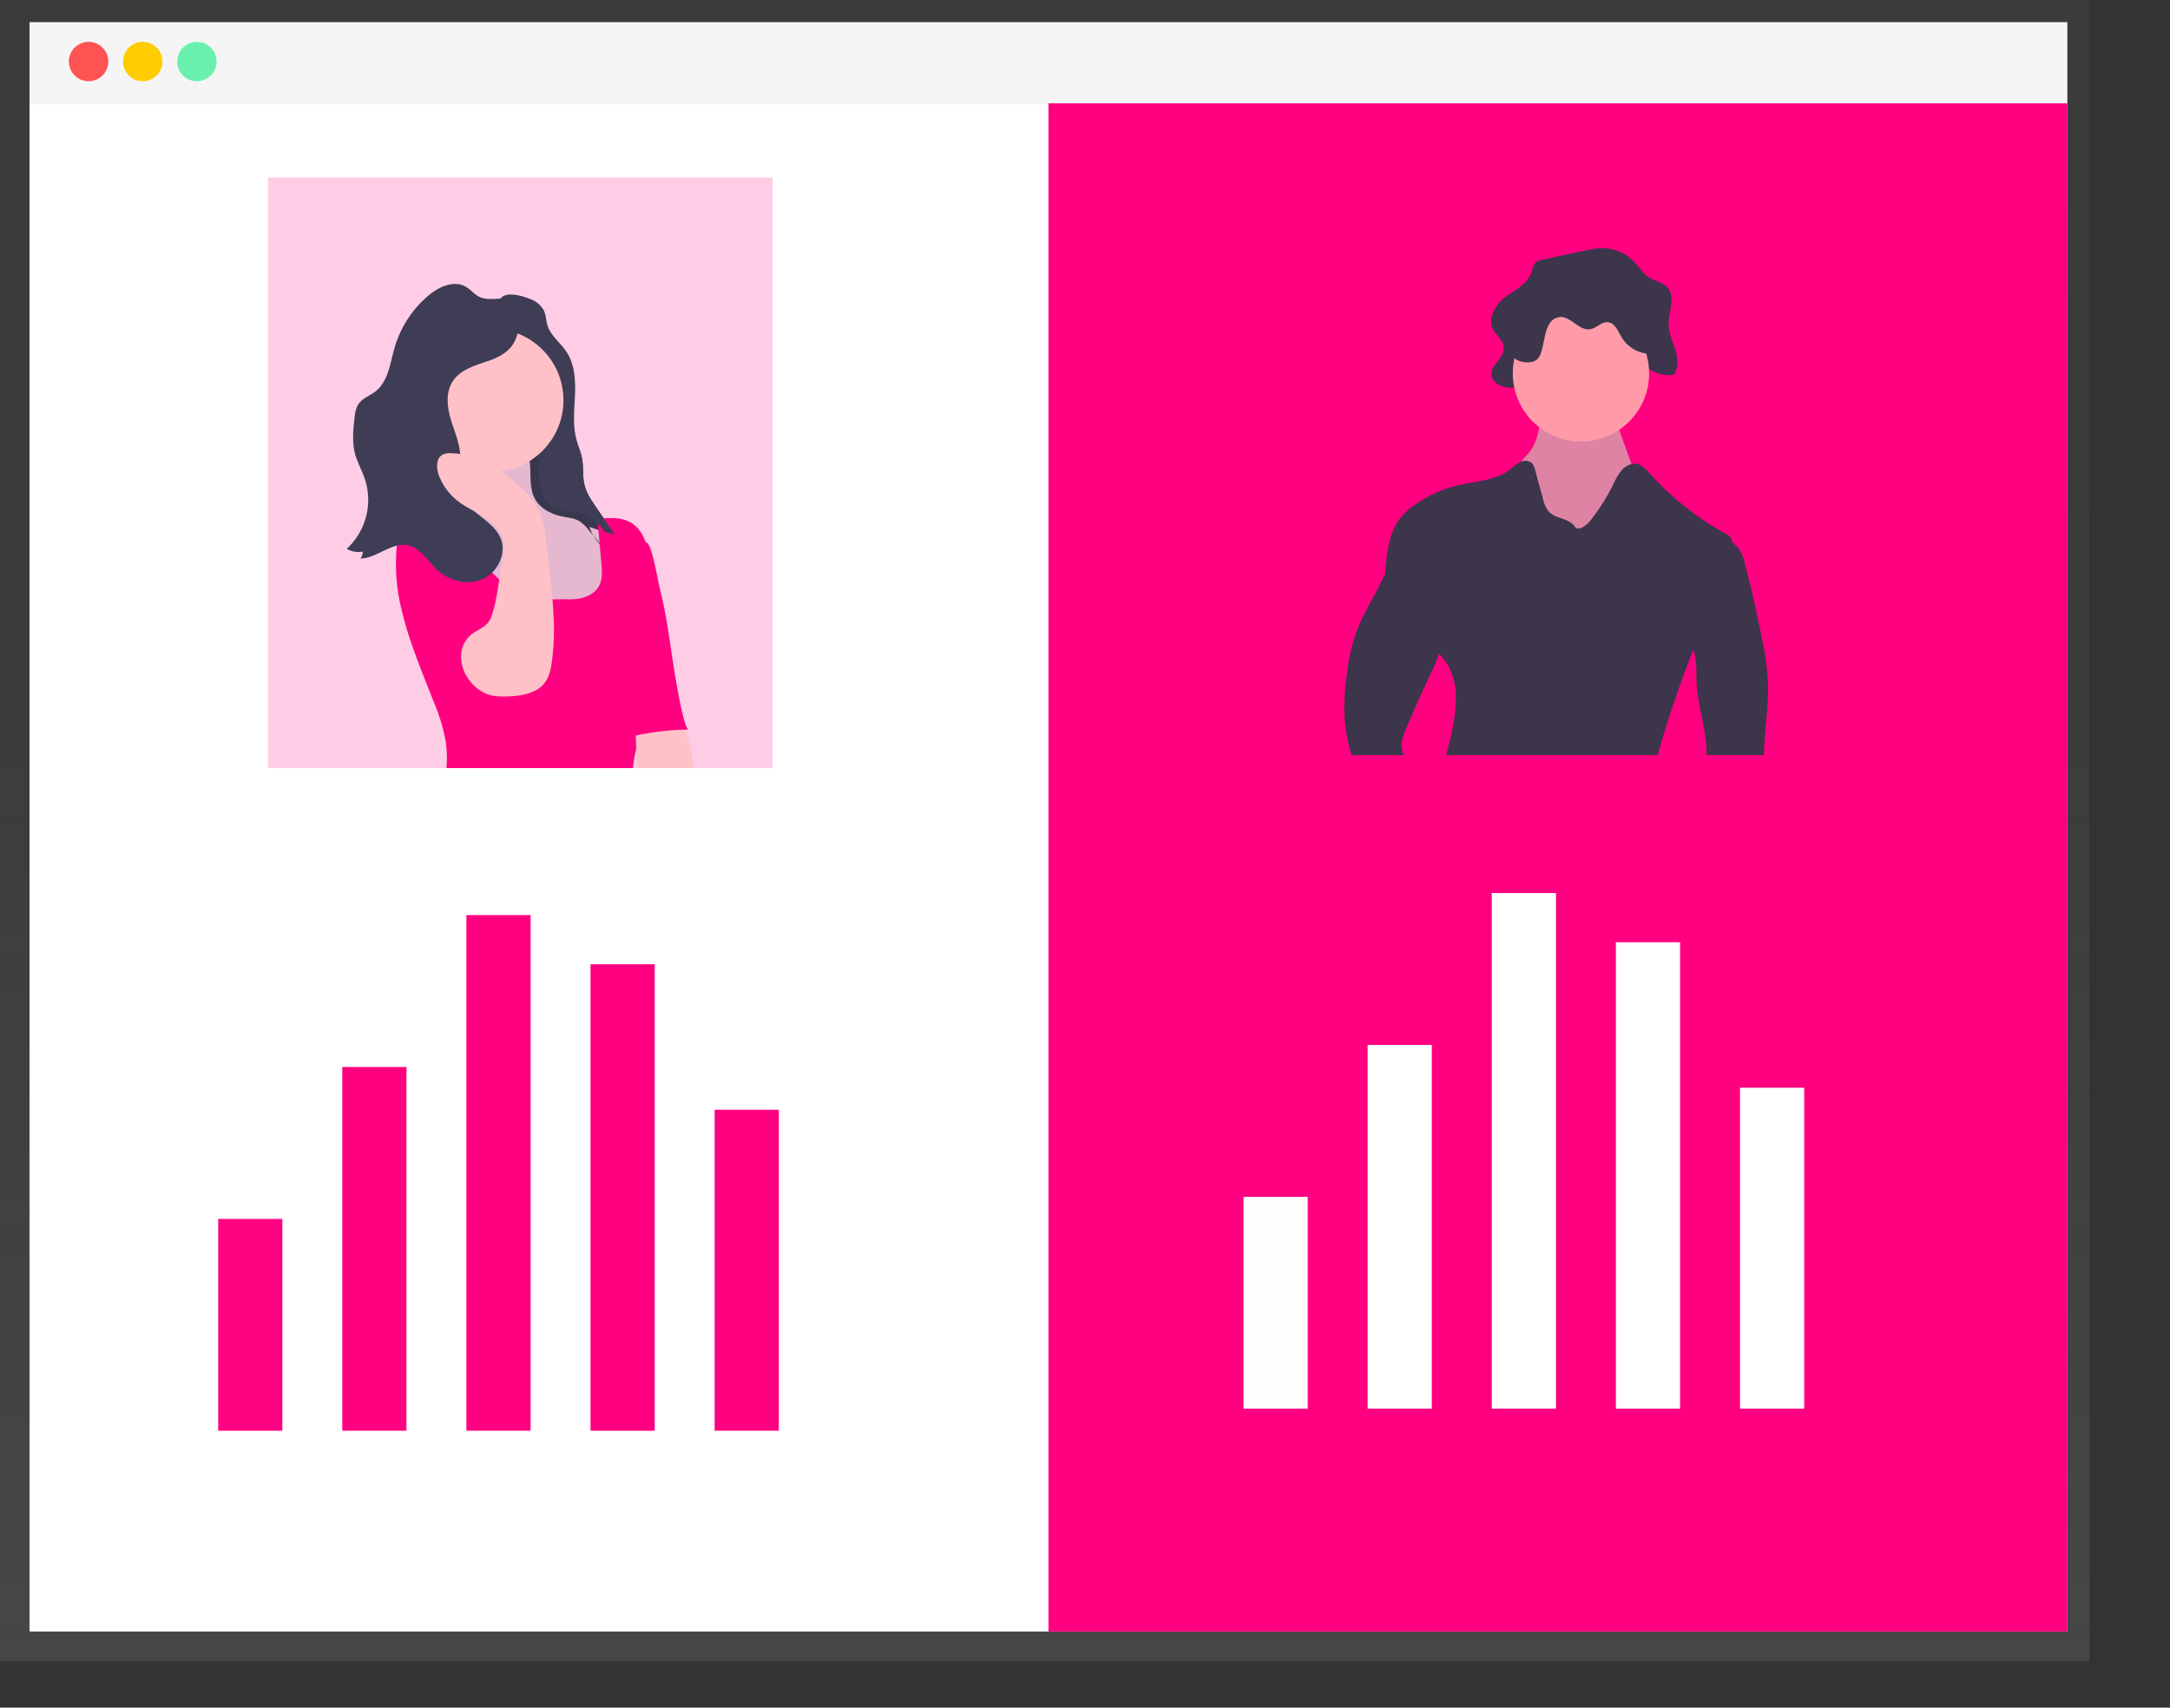 <?xml version="1.0" encoding="UTF-8" standalone="no"?>
<svg
   xmlns:dc="http://purl.org/dc/elements/1.1/"
   xmlns:cc="http://creativecommons.org/ns#"
   xmlns:rdf="http://www.w3.org/1999/02/22-rdf-syntax-ns#"
   xmlns:svg="http://www.w3.org/2000/svg"
   xmlns="http://www.w3.org/2000/svg"
   xmlns:xlink="http://www.w3.org/1999/xlink"
   xmlns:sodipodi="http://sodipodi.sourceforge.net/DTD/sodipodi-0.dtd"
   xmlns:inkscape="http://www.inkscape.org/namespaces/inkscape"
   inkscape:version="1.0 (4035a4fb49, 2020-05-01)"
   sodipodi:docname="front_compare.svg"
   version="1.1"
   viewBox="0 0 881.706 693.927"
   height="693.927"
   width="881.706"
   data-name="Layer 1"
   id="c9ac9d6c-7cdc-4c94-8232-f936da68e97d">
  <rect x="0" y="0" width="881.706" height="693.927" fill="#333333" stroke="none"/>
  <sodipodi:namedview
     inkscape:current-layer="c9ac9d6c-7cdc-4c94-8232-f936da68e97d"
     inkscape:window-maximized="1"
     inkscape:window-y="0"
     inkscape:window-x="0"
     inkscape:cy="275.31906"
     inkscape:cx="127.36833"
     inkscape:zoom="0.78430733"
     showgrid="false"
     id="namedview4988"
     inkscape:window-height="1080"
     inkscape:window-width="1920"
     inkscape:pageshadow="2"
     inkscape:pageopacity="0"
     guidetolerance="10"
     gridtolerance="10"
     objecttolerance="10"
     borderopacity="1"
     bordercolor="#666666"
     pagecolor="#ffffff"
     inkscape:document-rotation="0" />
  <defs
     id="defs4919">
    <linearGradient
       gradientUnits="userSpaceOnUse"
       x2="424.5"
       y1="675"
       x1="424.5"
       id="a1217de1-da1b-4bbe-8b6b-df359b856d80">
      <stop
         id="stop4894"
         stop-opacity="0.25"
         stop-color="gray"
         offset="0" />
      <stop
         id="stop4896"
         stop-opacity="0.12"
         stop-color="gray"
         offset="0.54" />
      <stop
         id="stop4898"
         stop-opacity="0.1"
         stop-color="gray"
         offset="1" />
    </linearGradient>
    <linearGradient
       gradientTransform="translate(6.517,-190.7)"
       xlink:href="#a1217de1-da1b-4bbe-8b6b-df359b856d80"
       y2="256"
       x2="191.5"
       y1="281"
       x1="191.5"
       id="50b3c8bc-dd0e-4375-8727-34e41ad39fa8" />
    <linearGradient
       gradientUnits="userSpaceOnUse"
       y2="256"
       x2="627.5"
       y1="281"
       x1="627.5"
       id="dfaf505b-dd53-4c52-bb27-3f20233ae8bb">
      <stop
         id="stop4902"
         stop-opacity="0.12"
         offset="0" />
      <stop
         id="stop4904"
         stop-opacity="0.09"
         offset="0.55" />
      <stop
         id="stop4906"
         stop-opacity="0.02"
         offset="1" />
    </linearGradient>
    <linearGradient
       gradientTransform="translate(0.381,-194.879)"
       xlink:href="#a1217de1-da1b-4bbe-8b6b-df359b856d80"
       y2="312"
       x2="198"
       y1="328"
       x1="198"
       id="99ed4748-145a-4422-a012-b3270fb87fdc" />
    <linearGradient
       gradientTransform="translate(0.984,-187.868)"
       xlink:href="#dfaf505b-dd53-4c52-bb27-3f20233ae8bb"
       y2="312"
       x2="634"
       y1="328"
       x1="634"
       id="69284a17-3a7e-4461-bc9d-ec72dd0f9019" />
    <linearGradient
       gradientTransform="translate(0.984,-187.868)"
       xlink:href="#dfaf505b-dd53-4c52-bb27-3f20233ae8bb"
       y2="337"
       x2="634"
       y1="353"
       x1="634"
       id="d24cd686-1bb3-48c3-bb03-45084e2445d7" />
    <linearGradient
       gradientTransform="translate(0.984,-187.868)"
       xlink:href="#dfaf505b-dd53-4c52-bb27-3f20233ae8bb"
       y2="362"
       x2="634"
       y1="378"
       x1="634"
       id="0a34c182-11cb-46d2-9bee-306516ed3b5b" />
    <linearGradient
       gradientTransform="translate(0.984,-187.868)"
       xlink:href="#dfaf505b-dd53-4c52-bb27-3f20233ae8bb"
       y2="387"
       x2="634"
       y1="403"
       x1="634"
       id="34f95aaf-f4ca-4e12-941d-7adca9e033d3" />
    <linearGradient
       xlink:href="#dfaf505b-dd53-4c52-bb27-3f20233ae8bb"
       y2="412"
       x2="634"
       y1="428"
       x1="634"
       id="17dbb2a6-67e8-413e-95fb-50e0c7aab595" />
    <linearGradient
       gradientTransform="translate(0.381,-194.879)"
       xlink:href="#a1217de1-da1b-4bbe-8b6b-df359b856d80"
       y2="337"
       x2="198"
       y1="353"
       x1="198"
       id="50b6b42e-ba1d-4234-9b3e-ec3a0df448c2" />
    <linearGradient
       gradientTransform="translate(0.381,-194.879)"
       xlink:href="#a1217de1-da1b-4bbe-8b6b-df359b856d80"
       y2="362"
       x2="198"
       y1="378"
       x1="198"
       id="a1fc3972-393a-4ce3-8d80-f122a3c0b7bb" />
    <linearGradient
       xlink:href="#a1217de1-da1b-4bbe-8b6b-df359b856d80"
       y2="387"
       x2="198"
       y1="403"
       x1="198"
       id="194d01da-8667-4b3e-85ff-e74ede087b08" />
    <linearGradient
       xlink:href="#a1217de1-da1b-4bbe-8b6b-df359b856d80"
       y2="412"
       x2="198"
       y1="428"
       x1="198"
       id="4ae13924-7169-46dd-a41b-c9ba3b889a05" />
    <linearGradient
       x2="424.5"
       y1="675"
       x1="424.5"
       gradientUnits="userSpaceOnUse"
       id="linearGradient7513"
       xlink:href="#a1217de1-da1b-4bbe-8b6b-df359b856d80"
       inkscape:collect="always" />
  </defs>
  <title
     id="title4921">contrast</title>
  <polygon
     style="fill:url(#linearGradient7513)"
     id="polygon4925"
     fill="url(#a1217de1-da1b-4bbe-8b6b-df359b856d80)"
     points="0,675 849,675 849,34.06 849,0 0,0 0,34.06 " />
  <rect
     id="rect4927"
     fill="#ffffff"
     height="621"
     width="828"
     y="42"
     x="12" />
  <rect
     id="rect4929"
     fill="#f5f5f5"
     height="33"
     width="828"
     y="9"
     x="12" />
  <circle
     id="circle4931"
     fill="#ff5252"
     r="8"
     cy="25"
     cx="36" />
  <circle
     style="fill:#ffcc00;fill-opacity:1"
     id="circle4933"
     fill="#ff0"
     r="8"
     cy="25"
     cx="58" />
  <circle
     id="circle4935"
     fill="#69f0ae"
     r="8"
     cy="25"
     cx="80" />
  <rect
     id="rect4937"
     fill="#ff0080"
     height="621"
     width="414"
     y="42"
     x="426" />
  <g
     style="opacity:1"
     transform="translate(-181.132,60.917)"
     opacity="0.2"
     id="g1661">
    <rect
       x="269.78"
       y="434.41"
       width="26.08"
       height="86.08"
       fill="#ff0080"
       id="rect1651"
       style="opacity:0.99;fill:#ff0080;fill-opacity:1" />
    <rect
       x="320.21"
       y="372.67"
       width="26.08"
       height="147.81"
       fill="#ff0080"
       id="rect1653"
       style="fill:#ff0080;fill-opacity:1" />
    <rect
       x="370.64"
       y="310.94"
       width="26.08"
       height="209.54"
       fill="#ff0080"
       id="rect1655"
       style="fill:#ff0080;fill-opacity:1" />
    <rect
       x="421.07"
       y="330.94"
       width="26.08"
       height="189.55"
       fill="#ff0080"
       id="rect1657" />
    <rect
       x="471.5"
       y="390.06"
       width="26.08"
       height="130.42"
       fill="#ff0080"
       id="rect1659"
       style="fill:#ff0080;fill-opacity:1" />
  </g>
  <g
     id="g1661-2"
     opacity="0.2"
     transform="scale(0)"
     style="opacity:1">
    <rect
       style="opacity:0.99;fill:#ffffff;fill-opacity:1"
       id="rect1651-3"
       fill="#ff0080"
       height="86.08"
       width="26.08"
       y="434.41"
       x="269.78" />
    <rect
       style="fill:#ffffff;fill-opacity:1"
       id="rect1653-8"
       fill="#ff0080"
       height="147.81"
       width="26.08"
       y="372.67"
       x="365.006" />
    <rect
       style="fill:#ffffff;fill-opacity:1"
       id="rect1655-5"
       fill="#ff0080"
       height="209.54"
       width="26.08"
       y="310.876"
       x="318.343" />
    <rect
       style="fill:#ffffff;fill-opacity:1"
       id="rect1657-0"
       fill="#ff0080"
       height="189.55"
       width="26.08"
       y="330.94"
       x="421.07" />
    <rect
       style="fill:#ffffff;fill-opacity:1"
       id="rect1659-5"
       fill="#ff0080"
       height="130.42"
       width="26.08"
       y="390.06"
       x="471.5" />
  </g>
  <g
     transform="translate(83.227,13.295)"
     id="g7384">
    <g
       id="g7371">
      <rect
         x="25.687"
         y="58.82"
         width="205"
         height="240"
         fill="#ff0080"
         opacity="0.2"
         id="rect6549"
         style="stroke-width:1" />
    </g>
    <path
       id="path6589"
       fill="#3f3d56"
       d="m 132.377,108.3 a 10.12,10.12 0 0 1 5.35,4.54 c 0.91,1.89 0.88,4.1 1.5,6.11 1.31,4.23 5.25,7 7.7,10.7 3.32,5 3.71,11.37 3.48,17.37 -0.23,6 -1,12.12 0.5,17.95 0.71,2.84 1.92,5.54 2.41,8.43 0.59,3.5 0.1,7.16 1,10.6 0.79,3.13 2.64,5.87 4.46,8.53 l 7.78,11.37 a 89.83,89.83 0 0 1 -10.27,-3.09 18.42,18.42 0 0 0 5.55,8.39 l -5.62,-6.8 a 16.12,16.12 0 0 0 -4.19,-4 c -2.06,-1.17 -4.5,-1.35 -6.82,-1.83 -4.45,-0.9 -8.91,-3.18 -11.09,-7.19 -2.91,-5.34 -1,-12.05 -2.67,-17.91 -1.19,-4.28 -4.13,-7.81 -6.15,-11.75 -4.59,-8.93 -4.31,-19.46 -5.75,-29.4 -0.62,-4.22 -1.56,-8.41 -1.58,-12.68 0,-3.15 0.31,-9.13 3.61,-10.74 2.86,-1.35 8.14,0.27 10.8,1.4 z" />
    <path
       id="path6593"
       opacity="0.1"
       d="m 135.807,179.83 c 0.47,5.22 1.56,11.38 6.32,13.57 2.69,1.24 5.82,0.78 8.74,1.26 5.51,0.89 10,5.13 12.6,10.1 2.6,4.97 3.43,10.61 4,16.17 0.75,6.95 1,14.5 -2.83,20.36 -3.09,4.75 -8.43,7.64 -13.9,9.11 a 38.79,38.79 0 0 1 -32.37,-6 c -4.53,-3.29 -8.27,-7.53 -11.91,-11.77 -7.93,-9.23 -15.91,-19.35 -17.54,-31.41 -0.19,-1.37 -0.17,-3 1,-3.84 a 4.19,4.19 0 0 1 2.55,-0.51 l 7.6,0.14 c 1.93,0 4.11,0 5.42,-1.45 1.31,-1.45 1.23,-3.27 1.18,-5 q -0.29,-11 -0.58,-22.05 a 3.17,3.17 0 0 1 0.5,-2.23 2.94,2.94 0 0 1 1.75,-0.75 c 4.19,-0.71 8.57,0 12.67,-1.14 3.9,-1.07 10,-5.55 12.89,-0.95 2.42,3.85 1.54,11.95 1.91,16.39 z" />
    <circle
       r="29.05"
       style="stroke-width:1"
       id="circle6595"
       fill="#ffc1c7"
       cy="149.35"
       cx="116.667" />
    <path
       style="stroke-width:1"
       id="path6597"
       fill="#ff0080"
       d="m 181.327,273.75 a 27.08,27.08 0 0 1 -0.83,3.51 82.44,82.44 0 0 1 -3.2,7.89 c -0.46,1.07 -0.89,2.14 -1.26,3.24 -0.29,0.86 -0.54,1.74 -0.76,2.62 -0.22,0.88 -0.48,2.07 -0.66,3.12 -0.27,1.55 -0.47,3.12 -0.63,4.69 H 98.177 a 47.26,47.26 0 0 0 -0.43,-11.5 75.65,75.65 0 0 0 -4.68,-15.25 c -4.83,-12.38 -10.23,-25 -13.2,-37.91 0,0 0,0 0,-0.05 a 75.34,75.34 0 0 1 -1.84,-25.64 c 0.06,-0.5 0.13,-1 0.2,-1.52 a 39.16,39.16 0 0 1 0.73,-3.86 21.27,21.27 0 0 1 4.83,-9.78 c 3.4,-3.66 9.15,-5.47 13.56,-3.13 2.66,1.41 4.31,3.91 5.63,6.68 0.84,1.76 1.55,3.62 2.29,5.39 a 55,55 0 0 0 11.48,17.15 c 0.93,1 1.91,1.89 2.92,2.77 1.01,0.88 1.89,1.62 2.88,2.38 3.21,2.47 7.08,5.6 11.27,5.71 2.43,0.07 4.91,0 7.42,0 2.2,0 4.42,-0.09 6.61,0 4.69,0.09 10,-1.24 12.27,-5.35 1.55,-2.81 1.29,-6.24 1,-9.44 -0.23,-2.5 -0.46,-5 -0.7,-7.51 0,-0.13 0,-0.26 0,-0.39 -0.16,-1.81 -0.33,-3.6 -0.5,-5.41 v 0 c -0.08,-0.87 -0.16,-1.75 -0.25,-2.62 v 0 l -0.18,-1.94 q 1.25,-0.14 2.52,-0.24 c 3.79,-0.3 7.66,-0.23 10.92,1.62 3.1,1.75 5,4.76 6.22,8.17 a 32.82,32.82 0 0 1 1.56,7.5 c 1.12,11.35 -0.69,22.8 -0.07,34.18 0.4,8.24 2.14,16.79 0.69,24.92 z" />
    <path
       style="stroke-width:1"
       id="path6599"
       fill="#ffc1c7"
       d="m 198.637,298.82 h -22.93 c -0.19,-2.6 -0.34,-5.2 -0.43,-7.81 -0.08,-1.8 -0.14,-3.61 -0.17,-5.41 q -0.15,-7.28 0.12,-14.52 a 32.75,32.75 0 0 0 14.75,4.21 28.25,28.25 0 0 1 5,7.93 38.47,38.47 0 0 1 1.71,4.91 0.14,0.14 0 0 1 0,0.07 65.63,65.63 0 0 1 1.95,10.62 z" />
    <path
       style="stroke-width:1"
       id="path6601"
       fill="#ff0080"
       d="m 196.627,283.19 a 106.7,106.7 0 0 0 -25.7,3.4 c -1.11,-5.48 -0.57,-11.14 0,-16.7 l 3.71,-38.21 c 0.27,-2.83 -0.25,-28.81 5.23,-24.22 2,1.69 4.56,16.88 5.19,19.32 0.95,3.69 1.7,7.42 2.37,11.16 1.37,7.68 2.3,15.42 3.63,23.11 0.38,2.22 3.59,22.16 5.57,22.14 z" />
    <path
       style="stroke-width:1"
       id="path6603"
       fill="#3f3d56"
       d="m 127.737,112.41 a 5,5 0 0 0 -0.6,-2.61 4.34,4.34 0 0 0 -3.11,-1.64 c -4.19,-0.65 -8.79,1 -12.58,-0.88 -2,-1 -3.51,-3 -5.51,-4.11 -4.72,-2.67 -10.68,0 -14.86,3.46 a 43.38,43.38 0 0 0 -13.93,21.22 c -1.86,6.42 -2.61,13.93 -7.93,18 -2.2,1.68 -5,2.61 -6.65,4.85 -1.24,1.72 -1.53,3.93 -1.76,6 -0.55,4.88 -1,9.88 0.27,14.62 1,3.53 2.85,6.73 4,10.2 a 27.08,27.08 0 0 1 -7.38,28.18 8.78,8.78 0 0 0 6.5,1.13 5.57,5.57 0 0 1 -0.94,2.87 c 6.8,-0.22 12.71,-6.84 19.36,-5.39 5.08,1.1 7.91,6.34 11.7,9.9 4.88,4.59 12.46,6.51 18.59,3.79 6.13,-2.72 9.85,-10.46 7.25,-16.64 -3,-7 -12.09,-9.81 -15.26,-16.76 -2.45,-5.39 -0.63,-11.67 -1.16,-17.56 -0.45,-5.06 -2.63,-9.77 -4,-14.66 -1.37,-4.89 -1.8,-10.48 1,-14.74 2.94,-4.52 8.57,-6.28 13.69,-8 11.53,-3.72 13.75,-9.57 13.31,-21.23 z" />
    <path
       id="path6605"
       fill="#ffc1c7"
       d="m 120.597,216.85 c 0.83,-4 1.65,-8.37 0.19,-12.24 -2.72,-7.22 -11.61,-9.47 -17.76,-14.12 a 24,24 0 0 1 -7.9,-10.53 c -1.12,-2.93 -1.27,-7 1.48,-8.48 a 6.67,6.67 0 0 1 3.43,-0.6 c 9.58,0.22 18.36,5.43 25.71,11.59 4.27,3.59 8.33,7.7 10.46,12.85 1.51,3.65 2,7.63 2.43,11.55 l 1.5,13 a 203.79,203.79 0 0 1 1.73,22.47 99.15,99.15 0 0 1 -0.81,12.89 c -0.38,3 -1,6.16 -2.73,8.65 -3.32,4.63 -9.7,5.67 -15.4,5.83 a 26.6,26.6 0 0 1 -6.43,-0.41 c -9.47,-2.06 -16.65,-15.32 -9.49,-23.51 3,-3.48 7.62,-3.57 9.35,-8.34 2.32,-6.32 2.88,-13.97 4.24,-20.6 z" />
    <path
       style="stroke-width:1"
       id="path6609"
       fill="#3f3d56"
       d="m 150.867,194.66 c -2.92,-0.48 -6,0 -8.74,-1.26 -4.76,-2.19 -5.85,-8.35 -6.32,-13.57 0,-0.48 -0.07,-1 -0.09,-1.57 a 43.43,43.43 0 0 1 5.53,-4.81 27.18,27.18 0 0 1 5.65,-2.49 l 5.28,-1.86 a 30.25,30.25 0 0 1 1.14,4.3 c 0.59,3.5 0.1,7.16 1,10.6 0.79,3.13 2.64,5.87 4.46,8.53 l 7.78,11.37 c -1.41,-0.33 -2.81,-0.71 -4.2,-1.11 -2.69,-4.08 -6.72,-7.36 -11.49,-8.13 z" />
  </g>
  <g
     id="g1661-28"
     opacity="0.2"
     transform="translate(235.487,51.96)"
     style="opacity:1">
    <g
       id="g7421">
      <rect
         x="269.78"
         y="434.41"
         width="26.08"
         height="86.08"
         fill="#ff0080"
         id="rect1651-36"
         style="opacity:0.99;fill:#ffffff;fill-opacity:1" />
      <rect
         x="320.21"
         y="372.67"
         width="26.08"
         height="147.81"
         fill="#ff0080"
         id="rect1653-7"
         style="fill:#ffffff;fill-opacity:1" />
      <rect
         x="370.64"
         y="310.94"
         width="26.08"
         height="209.54"
         fill="#ff0080"
         id="rect1655-8"
         style="fill:#ffffff;fill-opacity:1" />
      <rect
         x="421.07"
         y="330.94"
         width="26.08"
         height="189.55"
         fill="#ff0080"
         id="rect1657-7"
         style="fill:#ffffff;fill-opacity:1" />
      <rect
         x="471.5"
         y="390.06"
         width="26.08"
         height="130.42"
         fill="#ff0080"
         id="rect1659-2"
         style="fill:#ffffff;fill-opacity:1" />
    </g>
  </g>
  <g
     id="g7489">
    <path
       id="path6573"
       fill="#3c354c"
       d="m 630.242,130.326 c 5.95,-1.45 10.57,8.4 16.56,7.23 3.29,-0.64 5.83,-4.54 9.16,-4.25 3.79,0.33 5.41,5.51 7.35,9.3 3.37,6.56 10.18,10.53 16.74,9.74 2.06,-2.72 1.67,-6.9 0.62,-10.3 -1.05,-3.4 -2.65,-6.7 -2.69,-10.32 -0.05,-4.79 2.58,-10.09 0.2,-14 -1.83,-3 -5.57,-3.24 -8.32,-5.09 -2.15,-1.44 -3.66,-3.85 -5.46,-5.82 a 18.05,18.05 0 0 0 -11.13,-5.85 c -3.54,-0.4 -7.1,0.36 -10.6,1.12 l -16.36,3.54 a 4.55,4.55 0 0 0 -2.55,1.17 8.81,8.81 0 0 0 -1.32,3.35 c -1.55,5.08 -6.41,7.46 -10.38,10.28 -3.97,2.82 -7.74,8.4 -5.55,13.15 1.24,2.69 4.16,4.35 4.47,7.37 0.27,2.7 -1.68,4.91 -3.27,6.91 -6.75,8.46 8.38,12.86 12,7.12 4.03,-6.32 2.02,-22.57 10.53,-24.65 z" />
    <path
       style="opacity:0.75;fill:#d2afaf;fill-opacity:1"
       id="path6577"
       opacity="0.1"
       d="m 621.592,183.536 c -1.42,1.85 -3.27,3.39 -4.41,5.43 a 12.49,12.49 0 0 0 -0.66,9.37 35.4,35.4 0 0 0 4.27,8.6 50,50 0 0 0 7.5,10 18.25,18.25 0 0 0 11,5.46 c 4.45,0.33 8.75,-1.51 12.78,-3.44 a 14,14 0 0 0 4.61,-3 14.29,14.29 0 0 0 2.24,-4.07 l 3.47,-8.31 a 22.89,22.89 0 0 0 2,-6.38 c 0.36,-3.45 -0.84,-6.86 -2,-10.13 l -6.35,-17.47 a 5.9,5.9 0 0 0 -1.52,-2.65 5.73,5.73 0 0 0 -2.34,-1 67.92,67.92 0 0 0 -12.27,-2 c -3.08,-0.21 -10.07,-1.3 -12.76,0.44 -2.47,1.61 -1.44,5.71 -1.73,8.36 a 21.17,21.17 0 0 1 -3.83,10.79 z" />
    <circle
       style="fill:#ff9ba9;fill-opacity:1"
       id="circle6579"
       fill="#a0616a"
       r="27.7"
       cy="151.726"
       cx="642.372" />
    <path
       id="path6581"
       fill="#3c354c"
       d="m 703.752,220.896 c 0.06,7.64 -2.87,15 -5.9,22 -3.03,7 -6.88,13.91 -9.84,21.1 -0.24,0.58 -0.47,1.17 -0.7,1.76 q -7.64,19.74 -13.52,40.09 l -0.29,1 h -85.9 c 3.92,-15 7.28,-30 -2.12,-40.35 -0.29,-0.32 -0.58,-0.65 -0.86,-1 -6.15,-7.41 -8.91,-17.52 -16.22,-23.82 -1.68,-1.45 -3.63,-2.73 -4.67,-4.7 a 8.54,8.54 0 0 1 -0.88,-3.9 26.48,26.48 0 0 1 0.22,-3.56 c 0.72,-6.5 1.65,-13.32 5.57,-18.56 a 27.42,27.42 0 0 1 6.35,-5.9 50.67,50.67 0 0 1 17.71,-7.91 c 7.16,-1.64 15.06,-1.88 20.9,-6.35 a 24.71,24.71 0 0 1 4,-3 l 0.4,-0.17 a 4.16,4.16 0 0 1 4.31,0.46 5.93,5.93 0 0 1 1.44,3 q 1.59,5.82 3.19,11.64 a 11.89,11.89 0 0 0 2.41,5.24 c 2.83,2.94 8.24,2.59 10.44,6 1.32,2.07 4.79,-0.34 6.3,-2.26 a 84.8,84.8 0 0 0 9.45,-14.94 24,24 0 0 1 3.5,-5.83 7.92,7.92 0 0 1 3.86,-2.34 5.2,5.2 0 0 1 2.22,-0.06 c 2.16,0.44 3.74,2.22 5.21,3.86 a 117,117 0 0 0 30.74,24.45 5.09,5.09 0 0 1 2.25,1.86 3.85,3.85 0 0 1 0.38,1.61 c 0.04,0.21 0.05,0.4 0.05,0.58 z" />
    <path
       id="path6583"
       fill="#3c354c"
       d="m 633.232,128.916 c 4.63,-1 8.22,5.65 12.88,4.86 2.56,-0.42 4.54,-3 7.12,-2.85 2.95,0.22 4.21,3.7 5.72,6.24 a 13.83,13.83 0 0 0 13,6.55 c 1.6,-1.83 1.3,-4.63 0.48,-6.92 -0.82,-2.29 -2.07,-4.51 -2.1,-6.93 0,-3.23 2,-6.79 0.16,-9.42 -1.42,-2 -4.33,-2.18 -6.47,-3.42 -1.67,-1 -2.84,-2.59 -4.25,-3.91 a 14.79,14.79 0 0 0 -8.65,-3.93 29.42,29.42 0 0 0 -8.24,0.75 l -12.72,2.38 a 3.76,3.76 0 0 0 -2,0.78 5.51,5.51 0 0 0 -1,2.25 c -1.21,3.42 -5,5 -8.07,6.91 -3.07,1.91 -6,5.65 -4.32,8.84 1,1.81 3.23,2.92 3.47,5 0.22,1.81 -1.3,3.3 -2.54,4.64 -5.24,5.68 6.52,8.64 9.35,4.78 3.13,-4.28 1.56,-15.2 8.18,-16.6 z" />
    <path
       id="path6585"
       fill="#3c354c"
       d="m 716.752,306.846 h -23.39 c 0.38,-9.58 -3.52,-19.31 -4,-29.08 -0.18,-3.67 0.13,-7.4 -0.61,-11 a 24.1,24.1 0 0 0 -0.75,-2.77 c -0.59,-1.85 -1.31,-3.67 -1.87,-5.53 -1.86,-6.21 -1.79,-12.81 -1.7,-19.29 q 0.16,-10.73 0.34,-21.44 c 0,-1.86 -0.55,-4.6 1.14,-5.38 3.81,-1.76 7.77,1.73 11.27,4 2.1,1.4 4.5,2.5 6.54,4 a 12.22,12.22 0 0 1 3.11,3.1 17.38,17.38 0 0 1 2.07,5.39 q 4.25,16.23 7.4,32.73 a 106.24,106.24 0 0 1 2,14.5 c 0.61,10.24 -1.52,20.57 -1.55,30.77 z" />
    <path
       id="path6587"
       fill="#3c354c"
       d="m 571.472,295.706 c -1,2.44 -2.08,5 -1.93,7.66 a 11.91,11.91 0 0 0 0.8,3.48 h -21.19 a 78.17,78.17 0 0 1 -2.4,-11 c -1,-7.24 -0.45,-14.61 0.49,-21.87 a 79.83,79.83 0 0 1 3.67,-16.57 c 2.46,-6.89 6.35,-13.13 9.66,-19.61 0.78,-1.51 1.49,-3.21 2.32,-4.71 1.78,-3.29 4.08,-5.71 8.66,-3.5 11.39,5.49 16.28,24.72 13.11,35.92 a 0.29,0.29 0 0 1 0,0.09 55.42,55.42 0 0 1 -3.38,8.27 q -5.16,10.82 -9.81,21.84 z" />
  </g>
</svg>
